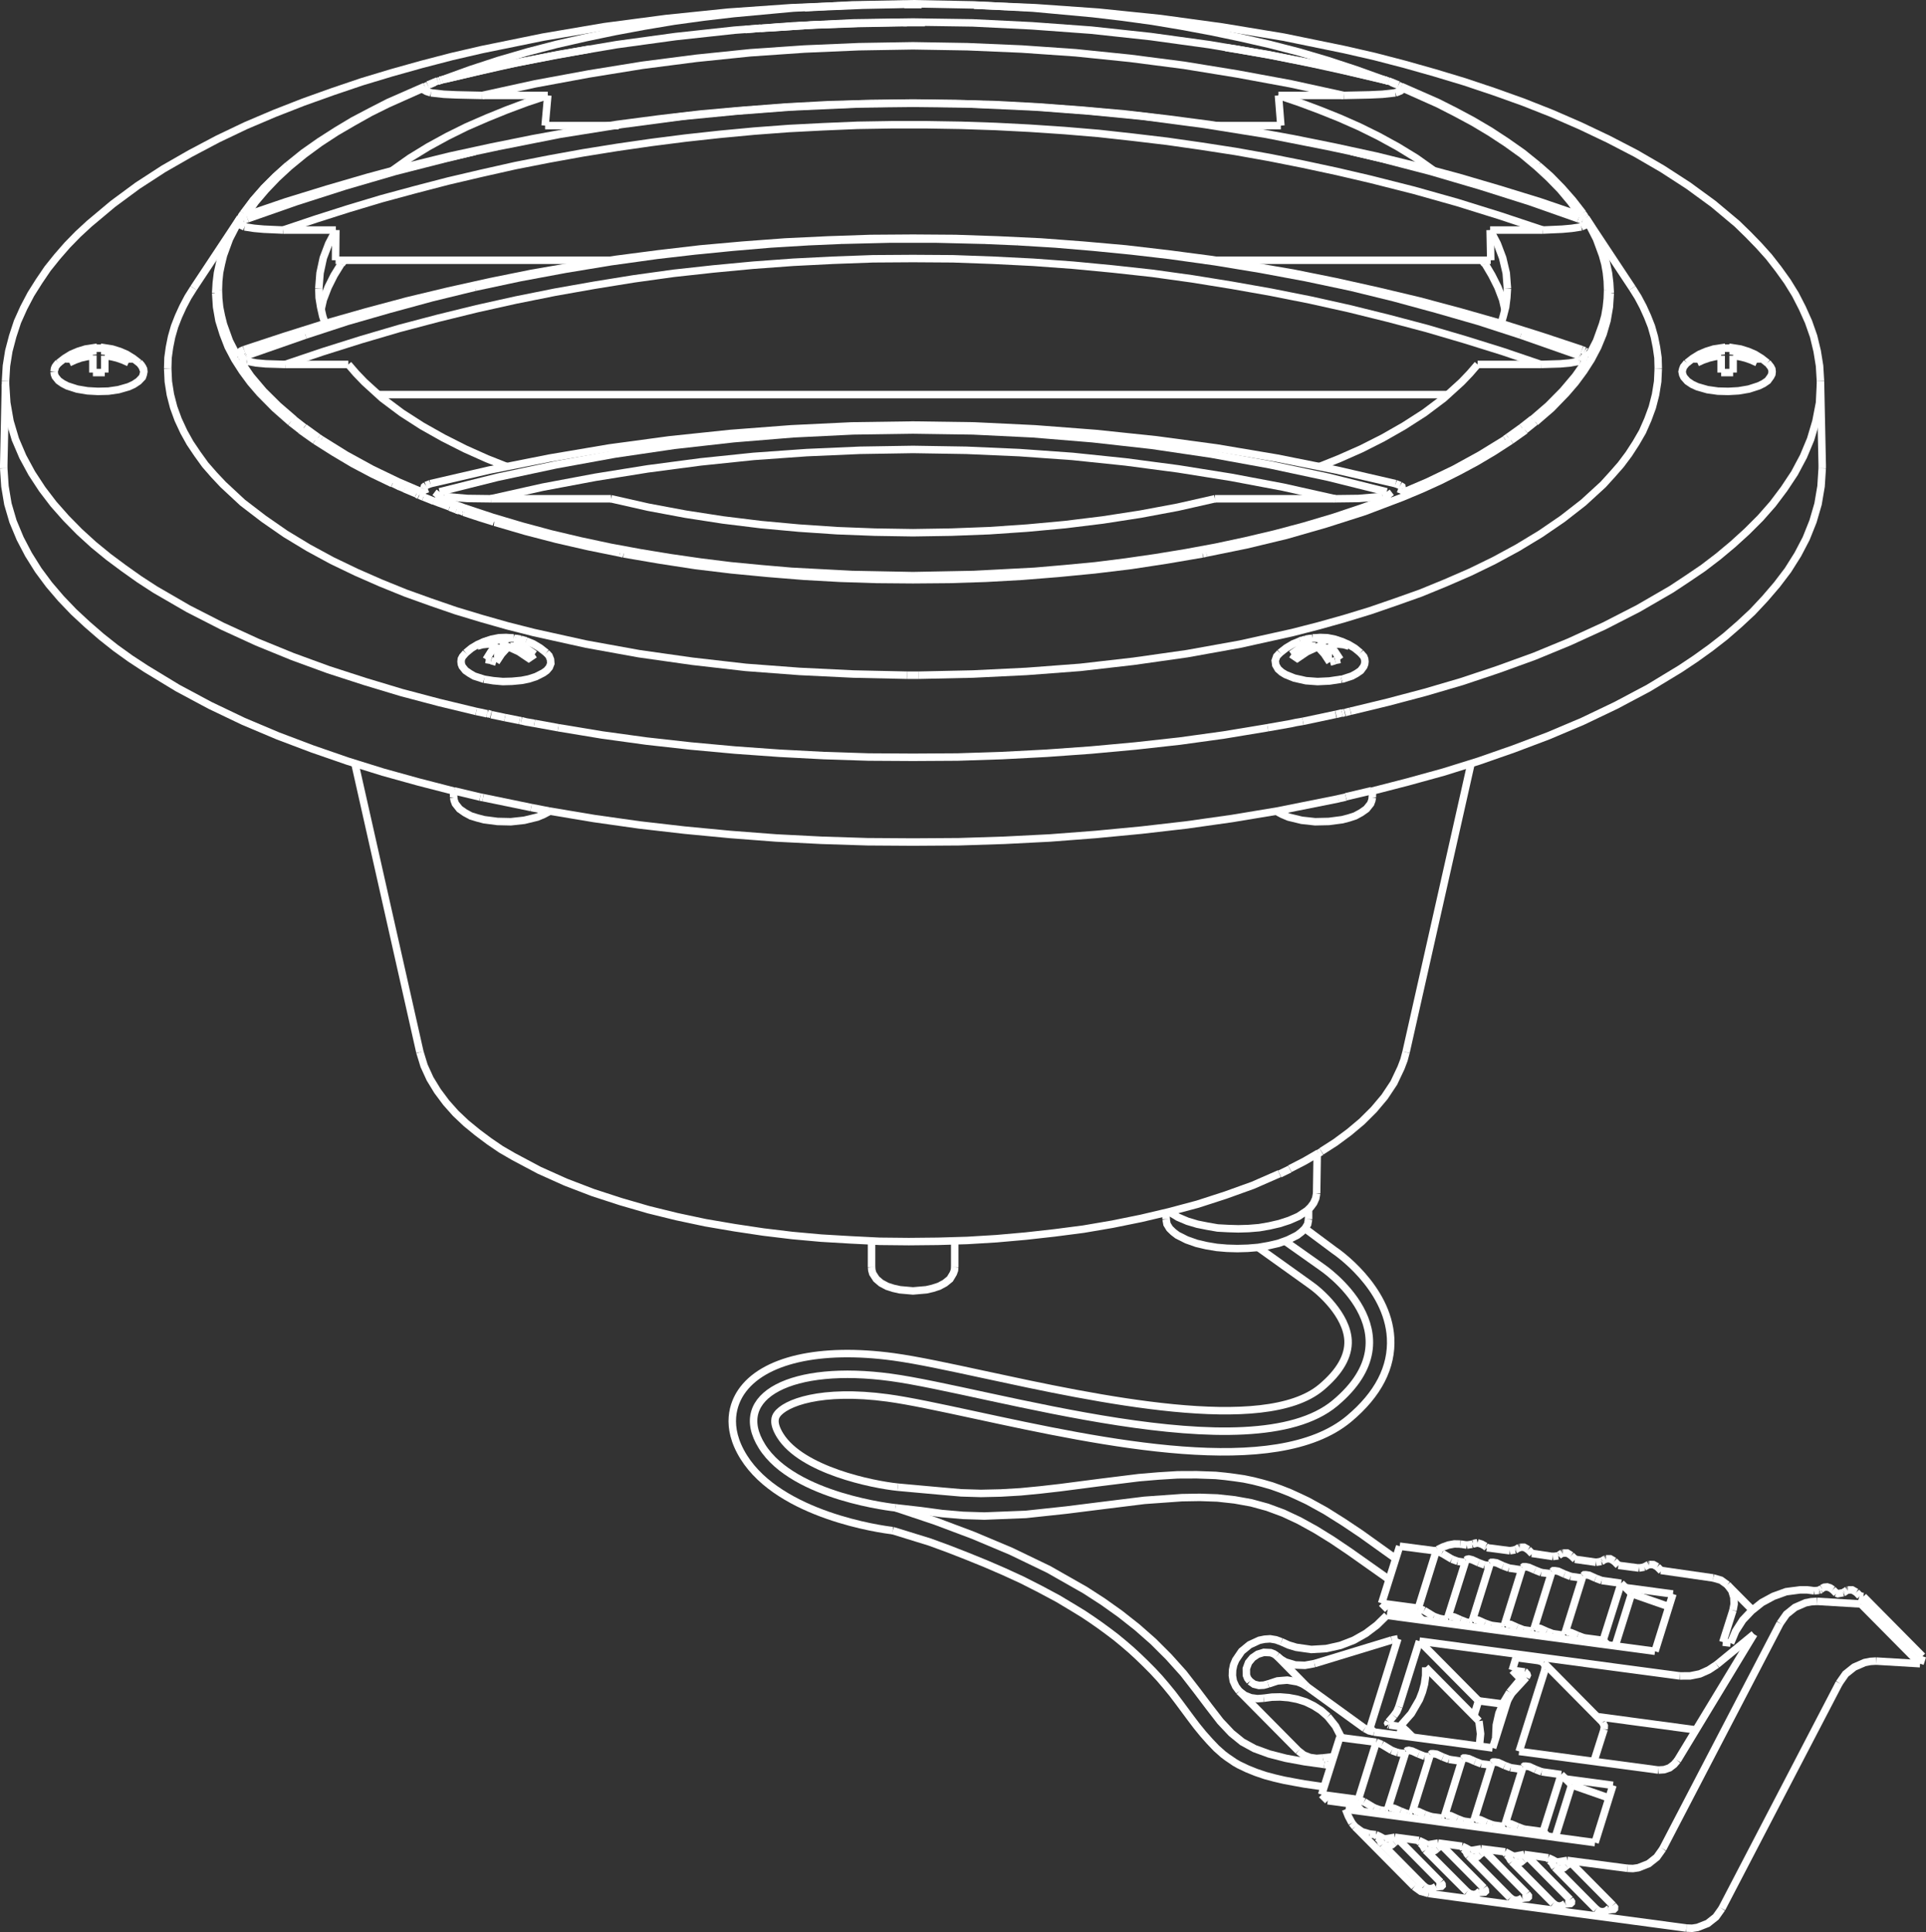 <?xml version="1.0" encoding="UTF-8"?><svg id="Layer_2" xmlns="http://www.w3.org/2000/svg" viewBox="0 0 514.23 515.89"><rect x="0" y="0" width="514.23" height="515.89" fill="#333333" stroke="none"/><defs><style>.cls-1{fill:none;stroke:#fff;stroke-miterlimit:10;stroke-width:2px;}</style></defs><g id="layer_2"><line class="cls-1" x1="354.5" y1="480.82" x2="352.88" y2="479.19"/><line class="cls-1" x1="361.81" y1="487.8" x2="377.59" y2="503.75"/><line class="cls-1" x1="369.13" y1="492.47" x2="380.19" y2="503.65"/><line class="cls-1" x1="368.57" y1="491.42" x2="367.78" y2="490.66"/><line class="cls-1" x1="360.96" y1="486.77" x2="361.81" y2="487.8"/><line class="cls-1" x1="346.64" y1="467.51" x2="330.86" y2="451.57"/><line class="cls-1" x1="373.64" y1="491.44" x2="384.65" y2="502.58"/><line class="cls-1" x1="380.59" y1="494.01" x2="391.69" y2="505.15"/><line class="cls-1" x1="380.03" y1="492.96" x2="379.28" y2="492.17"/><line class="cls-1" x1="385.13" y1="492.95" x2="396.19" y2="504.12"/><line class="cls-1" x1="368.51" y1="491.22" x2="368.47" y2="491.26"/><line class="cls-1" x1="381.48" y1="505.61" x2="450.28" y2="514.82"/><line class="cls-1" x1="364.21" y1="481.12" x2="366.83" y2="482.7"/><line class="cls-1" x1="392.14" y1="495.56" x2="403.2" y2="506.74"/><line class="cls-1" x1="391.57" y1="494.51" x2="390.74" y2="493.71"/><line class="cls-1" x1="340.93" y1="442.18" x2="348.98" y2="450.38"/><line class="cls-1" x1="396.6" y1="494.49" x2="407.66" y2="505.66"/><line class="cls-1" x1="365.78" y1="461.43" x2="365.87" y2="461.51"/><line class="cls-1" x1="373.71" y1="412.86" x2="368.89" y2="428.11"/><line class="cls-1" x1="352.88" y1="479.19" x2="357.7" y2="463.94"/><line class="cls-1" x1="459.72" y1="509.62" x2="491.05" y2="449.42"/><line class="cls-1" x1="366.83" y1="462.51" x2="365.87" y2="461.51"/><line class="cls-1" x1="403.64" y1="497.07" x2="414.7" y2="508.24"/><line class="cls-1" x1="403.03" y1="496.05" x2="402.29" y2="495.25"/><line class="cls-1" x1="408.14" y1="496.03" x2="419.2" y2="507.21"/><line class="cls-1" x1="370.62" y1="483.3" x2="370.55" y2="482.94"/><line class="cls-1" x1="373.22" y1="437.59" x2="365.78" y2="461.43"/><polyline class="cls-1" points="429.38 509.84 429.42 509.8 429.61 509.7"/><line class="cls-1" x1="365.66" y1="489.7" x2="367.36" y2="489.89"/><line class="cls-1" x1="372.44" y1="490.58" x2="378.82" y2="491.43"/><line class="cls-1" x1="383.98" y1="492.13" x2="390.36" y2="492.98"/><line class="cls-1" x1="395.45" y1="493.67" x2="401.86" y2="494.48"/><line class="cls-1" x1="406.94" y1="495.17" x2="413.37" y2="496.07"/><line class="cls-1" x1="418.45" y1="496.76" x2="434.5" y2="498.87"/><line class="cls-1" x1="348.98" y1="450.38" x2="364.38" y2="461.53"/><line class="cls-1" x1="374.4" y1="461.1" x2="377.2" y2="463.87"/><line class="cls-1" x1="375.23" y1="461.9" x2="377.2" y2="463.87"/><line class="cls-1" x1="415.14" y1="498.65" x2="426.16" y2="509.78"/><line class="cls-1" x1="414.53" y1="497.55" x2="413.75" y2="496.8"/><line class="cls-1" x1="377.08" y1="484.16" x2="377.09" y2="483.81"/><line class="cls-1" x1="383.46" y1="414.13" x2="378.68" y2="429.42"/><line class="cls-1" x1="367.45" y1="465.21" x2="362.67" y2="480.51"/><line class="cls-1" x1="373.49" y1="455.72" x2="378.98" y2="438.21"/><line class="cls-1" x1="373.62" y1="463.38" x2="374.4" y2="461.1"/><line class="cls-1" x1="425.87" y1="492.01" x2="359.26" y2="483.1"/><line class="cls-1" x1="368.4" y1="483.27" x2="369.91" y2="483.49"/><line class="cls-1" x1="375.6" y1="484.26" x2="376.37" y2="484.35"/><line class="cls-1" x1="382.1" y1="485.08" x2="384.98" y2="485.46"/><line class="cls-1" x1="390.72" y1="486.27" x2="392.83" y2="486.57"/><line class="cls-1" x1="398.56" y1="487.3" x2="401.12" y2="487.67"/><line class="cls-1" x1="406.85" y1="488.4" x2="412.01" y2="489.09"/><line class="cls-1" x1="363.52" y1="482.05" x2="354.5" y2="480.82"/><line class="cls-1" x1="352.88" y1="479.19" x2="362.67" y2="480.51"/><line class="cls-1" x1="368.99" y1="465.83" x2="371.61" y2="467.41"/><line class="cls-1" x1="419.6" y1="497.57" x2="430.66" y2="508.75"/><line class="cls-1" x1="412.01" y1="489.09" x2="413.19" y2="490.31"/><line class="cls-1" x1="385.65" y1="485.31" x2="385.67" y2="484.96"/><line class="cls-1" x1="386.63" y1="432.22" x2="386.56" y2="431.86"/><line class="cls-1" x1="370.55" y1="482.94" x2="375.37" y2="467.69"/><line class="cls-1" x1="386.56" y1="431.86" x2="391.38" y2="416.61"/><line class="cls-1" x1="443.94" y1="493.67" x2="475.27" y2="433.47"/><line class="cls-1" x1="380.66" y1="445.2" x2="394.87" y2="459.56"/><line class="cls-1" x1="403.01" y1="495.81" x2="402.98" y2="495.85"/><line class="cls-1" x1="393.54" y1="486.38" x2="393.55" y2="486.03"/><line class="cls-1" x1="393.09" y1="433.08" x2="393.1" y2="432.73"/><line class="cls-1" x1="377.09" y1="483.81" x2="381.87" y2="468.52"/><line class="cls-1" x1="393.1" y1="432.73" x2="397.88" y2="417.43"/><line class="cls-1" x1="447.86" y1="470.07" x2="468.3" y2="436.34"/><polyline class="cls-1" points="492.38 425.14 492.34 425.18 492.19 425.24 492.15 425.28"/><line class="cls-1" x1="430.65" y1="476.71" x2="418.05" y2="475.02"/><line class="cls-1" x1="370.51" y1="429.74" x2="368.89" y2="428.11"/><line class="cls-1" x1="394.76" y1="454.15" x2="378.98" y2="438.21"/><line class="cls-1" x1="416.83" y1="473.84" x2="419.62" y2="476.61"/><line class="cls-1" x1="401.83" y1="487.48" x2="401.84" y2="487.13"/><line class="cls-1" x1="401.66" y1="434.23" x2="401.68" y2="433.88"/><line class="cls-1" x1="393.51" y1="458.18" x2="394.76" y2="454.15"/><line class="cls-1" x1="385.67" y1="484.96" x2="390.44" y2="469.67"/><line class="cls-1" x1="401.68" y1="433.88" x2="406.45" y2="418.59"/><line class="cls-1" x1="486.13" y1="424.41" x2="486.09" y2="424.45"/><polyline class="cls-1" points="394.88 505.25 394.91 505.21 395.11 505.11 395.14 505.07"/><line class="cls-1" x1="373.18" y1="467.98" x2="374.68" y2="468.2"/><line class="cls-1" x1="380.38" y1="468.97" x2="381.15" y2="469.06"/><line class="cls-1" x1="386.87" y1="469.79" x2="389.8" y2="470.22"/><line class="cls-1" x1="395.49" y1="470.98" x2="397.65" y2="471.24"/><line class="cls-1" x1="403.34" y1="472.01" x2="405.9" y2="472.38"/><line class="cls-1" x1="411.63" y1="473.11" x2="416.83" y2="473.84"/><line class="cls-1" x1="357.7" y1="463.94" x2="367.45" y2="465.21"/><line class="cls-1" x1="366.87" y1="462.48" x2="398.53" y2="466.73"/><line class="cls-1" x1="405.6" y1="467.66" x2="442.75" y2="472.63"/><line class="cls-1" x1="404.78" y1="442.61" x2="403.76" y2="445.99"/><line class="cls-1" x1="402.55" y1="453.97" x2="398.53" y2="466.73"/><line class="cls-1" x1="393.55" y1="486.03" x2="398.33" y2="470.74"/><line class="cls-1" x1="409.56" y1="434.95" x2="414.34" y2="419.66"/><line class="cls-1" x1="468.3" y1="436.34" x2="458.37" y2="444.48"/><line class="cls-1" x1="486.09" y1="424.45" x2="485.86" y2="424.59"/><line class="cls-1" x1="374.4" y1="461.1" x2="370.94" y2="460.6"/><line class="cls-1" x1="403.76" y1="445.99" x2="406.08" y2="448.37"/><line class="cls-1" x1="407.1" y1="446.44" x2="407.75" y2="447.07"/><line class="cls-1" x1="409.55" y1="435.3" x2="409.56" y2="434.95"/><line class="cls-1" x1="405.6" y1="467.66" x2="412.51" y2="445.79"/><line class="cls-1" x1="401.84" y1="487.13" x2="406.62" y2="471.84"/><line class="cls-1" x1="417.85" y1="436.05" x2="422.63" y2="420.76"/><line class="cls-1" x1="452.8" y1="461.91" x2="426.38" y2="458.36"/><line class="cls-1" x1="401.22" y1="455.01" x2="394.76" y2="454.15"/><line class="cls-1" x1="427.91" y1="459.91" x2="412.13" y2="443.96"/><line class="cls-1" x1="417.84" y1="436.4" x2="417.85" y2="436.05"/><line class="cls-1" x1="380.22" y1="430.03" x2="382.84" y2="431.62"/><line class="cls-1" x1="432.84" y1="422.76" x2="428.02" y2="438.01"/><line class="cls-1" x1="412.01" y1="489.09" x2="416.83" y2="473.84"/><line class="cls-1" x1="435.63" y1="425.53" x2="431.24" y2="439.51"/><line class="cls-1" x1="415.23" y1="490.6" x2="419.62" y2="476.61"/><line class="cls-1" x1="403.76" y1="445.99" x2="407.1" y2="446.44"/><line class="cls-1" x1="411.08" y1="443.46" x2="404.78" y2="442.61"/><line class="cls-1" x1="448.48" y1="447.5" x2="378.98" y2="438.21"/><line class="cls-1" x1="397.02" y1="413.27" x2="396.94" y2="413.19"/><line class="cls-1" x1="428.02" y1="438.01" x2="429.2" y2="439.22"/><line class="cls-1" x1="425.56" y1="470.35" x2="428.3" y2="461.73"/><line class="cls-1" x1="407.49" y1="447.92" x2="403.57" y2="452.19"/><line class="cls-1" x1="500.92" y1="443.54" x2="512.64" y2="444.24"/><line class="cls-1" x1="441.88" y1="440.92" x2="370.27" y2="431.33"/><line class="cls-1" x1="384.41" y1="432.19" x2="385.92" y2="432.41"/><line class="cls-1" x1="391.61" y1="433.17" x2="392.38" y2="433.26"/><line class="cls-1" x1="398.11" y1="434" x2="400.99" y2="434.38"/><line class="cls-1" x1="406.73" y1="435.19" x2="408.84" y2="435.49"/><line class="cls-1" x1="414.57" y1="436.22" x2="417.13" y2="436.59"/><line class="cls-1" x1="422.86" y1="437.32" x2="428.02" y2="438.01"/><line class="cls-1" x1="379.53" y1="430.97" x2="370.51" y2="429.74"/><line class="cls-1" x1="385" y1="414.74" x2="387.62" y2="416.32"/><line class="cls-1" x1="409.09" y1="414.89" x2="408" y2="413.76"/><line class="cls-1" x1="446.66" y1="425.63" x2="441.88" y2="440.92"/><line class="cls-1" x1="425.87" y1="492.01" x2="430.65" y2="476.71"/><line class="cls-1" x1="362.07" y1="483.48" x2="363.52" y2="482.05"/><polyline class="cls-1" points="427.82 416.76 427.75 416.83 427.59 416.9 427.55 416.94"/><line class="cls-1" x1="368.89" y1="428.11" x2="378.68" y2="429.42"/><line class="cls-1" x1="462.06" y1="438.74" x2="459.98" y2="438.48"/><line class="cls-1" x1="420.59" y1="416.4" x2="419.51" y2="415.35"/><polyline class="cls-1" points="416.28 415.21 416.24 415.25 416.09 415.39 416.05 415.43"/><line class="cls-1" x1="371.6" y1="437.91" x2="350.95" y2="444.21"/><line class="cls-1" x1="485.14" y1="427.59" x2="496.85" y2="428.29"/><line class="cls-1" x1="432.84" y1="422.76" x2="435.63" y2="425.53"/><line class="cls-1" x1="432.1" y1="417.98" x2="431" y2="416.85"/><line class="cls-1" x1="459.98" y1="438.48" x2="462.69" y2="429.98"/><line class="cls-1" x1="370.72" y1="459.8" x2="372.16" y2="458.13"/><line class="cls-1" x1="497.5" y1="426.3" x2="496.6" y2="426.16"/><line class="cls-1" x1="434.06" y1="423.94" x2="446.66" y2="425.63"/><line class="cls-1" x1="389.19" y1="416.9" x2="390.69" y2="417.12"/><line class="cls-1" x1="396.38" y1="417.88" x2="397.16" y2="417.97"/><line class="cls-1" x1="402.88" y1="418.7" x2="405.81" y2="419.13"/><line class="cls-1" x1="411.5" y1="419.9" x2="413.65" y2="420.16"/><line class="cls-1" x1="419.35" y1="420.93" x2="421.91" y2="421.29"/><line class="cls-1" x1="427.64" y1="422.03" x2="432.84" y2="422.76"/><line class="cls-1" x1="373.71" y1="412.86" x2="383.46" y2="414.13"/><line class="cls-1" x1="443.6" y1="419.48" x2="442.5" y2="418.36"/><line class="cls-1" x1="378.07" y1="432.4" x2="379.53" y2="430.97"/><polyline class="cls-1" points="404.78 413.71 404.74 413.74 404.59 413.81 404.55 413.85"/><line class="cls-1" x1="457.42" y1="421.34" x2="443.45" y2="419.33"/><line class="cls-1" x1="437.58" y1="418.69" x2="432.1" y2="417.98"/><line class="cls-1" x1="426.12" y1="417.15" x2="420.49" y2="416.36"/><line class="cls-1" x1="414.58" y1="415.61" x2="408.99" y2="414.78"/><line class="cls-1" x1="403.12" y1="414.07" x2="396.98" y2="413.27"/><line class="cls-1" x1="391.62" y1="412.56" x2="389.91" y2="412.29"/><polyline class="cls-1" points="393.32 412.16 393.28 412.2 393.09 412.31 393.05 412.34"/><line class="cls-1" x1="461.22" y1="423.19" x2="467.87" y2="429.89"/><line class="cls-1" x1="496.85" y1="428.29" x2="497.5" y2="426.3"/><line class="cls-1" x1="490.32" y1="425.47" x2="489.35" y2="424.47"/><line class="cls-1" x1="512.64" y1="444.24" x2="496.85" y2="428.29"/><line class="cls-1" x1="496.6" y1="426.16" x2="495.64" y2="425.16"/><line class="cls-1" x1="513.28" y1="442.25" x2="497.5" y2="426.3"/><line class="cls-1" x1="512.64" y1="444.24" x2="513.28" y2="442.25"/><line class="cls-1" x1="429.55" y1="480.08" x2="419.62" y2="476.61"/><line class="cls-1" x1="445.56" y1="429" x2="435.63" y2="425.53"/><line class="cls-1" x1="429.34" y1="509.88" x2="429.55" y2="509.93"/><line class="cls-1" x1="383.38" y1="503.74" x2="383.58" y2="503.8"/><line class="cls-1" x1="394.84" y1="505.28" x2="395.08" y2="505.3"/><line class="cls-1" x1="406.38" y1="506.83" x2="406.54" y2="506.84"/><line class="cls-1" x1="417.84" y1="508.37" x2="418.09" y2="508.39"/><line class="cls-1" x1="415.65" y1="497.39" x2="415.63" y2="497.23"/><line class="cls-1" x1="404.14" y1="495.81" x2="404.17" y2="495.69"/><line class="cls-1" x1="392.64" y1="494.3" x2="392.63" y2="494.15"/><line class="cls-1" x1="360.27" y1="481.6" x2="360.52" y2="483.3"/><line class="cls-1" x1="358.18" y1="463.98" x2="358.14" y2="463.85"/><line class="cls-1" x1="417.84" y1="436.4" x2="417.13" y2="436.59"/><line class="cls-1" x1="409.55" y1="435.3" x2="408.84" y2="435.49"/><polyline class="cls-1" points="418.2 498.19 417.6 498.69 416.82 499.03 415.94 499.05 415.14 498.65"/><line class="cls-1" x1="401.66" y1="434.23" x2="400.99" y2="434.38"/><polyline class="cls-1" points="415.63 497.23 414.54 496.61 413.37 496.07"/><line class="cls-1" x1="418.45" y1="496.76" x2="415.63" y2="497.23"/><polyline class="cls-1" points="418.2 498.19 418.85 497.72 419.6 497.57"/><line class="cls-1" x1="393.09" y1="433.08" x2="392.38" y2="433.26"/><line class="cls-1" x1="386.63" y1="432.22" x2="385.92" y2="432.41"/><polyline class="cls-1" points="404.17 495.69 403 495.07 401.86 494.48"/><line class="cls-1" x1="406.94" y1="495.17" x2="404.17" y2="495.69"/><polyline class="cls-1" points="406.74 496.65 407.31 496.17 408.14 496.03"/><polyline class="cls-1" points="386.56 431.86 386.9 431.61 387.34 431.6 388.28 431.78 389.95 432.52"/><polyline class="cls-1" points="392.63 494.15 391.53 493.53 390.36 492.98"/><line class="cls-1" x1="395.45" y1="493.67" x2="392.63" y2="494.15"/><polyline class="cls-1" points="395.2 495.1 395.84 494.63 396.6 494.49"/><polyline class="cls-1" points="412.51 445.79 412.56 444.89 412.13 443.96"/><polyline class="cls-1" points="381.17 492.6 379.99 491.98 378.82 491.43"/><line class="cls-1" x1="383.98" y1="492.13" x2="381.17" y2="492.6"/><polyline class="cls-1" points="383.7 493.59 384.3 493.09 385.13 492.95"/><polyline class="cls-1" points="393.1 432.73 393.4 432.51 393.88 432.46 394.74 432.64 396.45 433.42"/><polyline class="cls-1" points="369.62 491.06 368.53 490.44 367.36 489.89"/><line class="cls-1" x1="372.44" y1="490.58" x2="369.62" y2="491.06"/><polyline class="cls-1" points="372.24 492.05 372.84 491.54 373.64 491.44"/><polyline class="cls-1" points="401.68 433.88 402.02 433.63 402.46 433.62 403.35 433.76 405.07 434.54"/><line class="cls-1" x1="486.2" y1="424.34" x2="486.13" y2="424.41"/><line class="cls-1" x1="486.4" y1="424.24" x2="486.2" y2="424.34"/><polyline class="cls-1" points="409.56 434.95 409.9 434.7 410.3 434.65 411.24 434.83 412.95 435.6"/><polyline class="cls-1" points="417.85 436.05 418.16 435.83 418.59 435.74 419.49 435.96 421.24 436.7"/><line class="cls-1" x1="401.83" y1="487.48" x2="401.12" y2="487.67"/><line class="cls-1" x1="393.54" y1="486.38" x2="392.83" y2="486.57"/><line class="cls-1" x1="385.65" y1="485.31" x2="384.98" y2="485.46"/><line class="cls-1" x1="377.08" y1="484.16" x2="376.37" y2="484.35"/><line class="cls-1" x1="370.62" y1="483.3" x2="369.91" y2="483.49"/><polyline class="cls-1" points="370.55 482.94 370.89 482.69 371.33 482.68 372.27 482.86 373.94 483.6"/><line class="cls-1" x1="364.21" y1="481.12" x2="362.67" y2="480.51"/><polyline class="cls-1" points="475.27 433.47 476.97 431.04 479.27 429.2 482.07 427.98 483.58 427.69 485.14 427.59"/><polyline class="cls-1" points="377.09 483.81 377.39 483.59 377.87 483.55 378.73 483.72 380.44 484.5"/><polyline class="cls-1" points="434.5 498.87 435.99 498.93 437.42 498.72 440.15 497.65 442.35 495.91 443.94 493.67"/><line class="cls-1" x1="485.86" y1="424.59" x2="486.06" y2="424.49"/><polyline class="cls-1" points="385.67 484.96 386.01 484.71 386.45 484.7 387.35 484.84 389.06 485.62"/><polyline class="cls-1" points="330.86 451.57 332.32 452.68 333.98 453.34 335.73 453.57 337.4 453.45"/><polyline class="cls-1" points="448.48 447.5 451.25 447.49 453.86 446.96 456.23 445.9 458.37 444.48"/><polyline class="cls-1" points="361.81 487.8 363.6 489.09 365.66 489.7"/><polyline class="cls-1" points="393.55 486.03 393.89 485.78 394.29 485.73 395.23 485.91 396.94 486.69"/><line class="cls-1" x1="393.05" y1="412.34" x2="393.36" y2="412.21"/><line class="cls-1" x1="393.36" y1="412.21" x2="394.39" y2="412.04"/><polyline class="cls-1" points="401.84 487.13 402.15 486.91 402.58 486.83 403.48 487.04 405.23 487.78"/><polyline class="cls-1" points="370.7 460.5 370.55 460.14 370.72 459.8"/><polyline class="cls-1" points="353.52 477.12 348.19 476.34 345.5 475.85 342.88 475.36 340.3 474.76 337.8 474.09 335.36 473.26 333.03 472.32 330.77 471.24 329.68 470.62 328.66 469.92 327.64 469.23 326.61 468.46 324.75 466.81 322.96 464.93 321.23 462.98 319.54 460.91 317.92 458.77 314.72 454.45 313.06 452.26 311.33 450.15 309.6 448.12 307.79 446.17 305.87 444.24 303.96 442.39 302 440.58 299.97 438.84 297.91 437.14 295.81 435.55 293.64 433.96 291.47 432.45 289.26 430.97 286.97 429.57 282.42 426.84 277.67 424.3 272.89 421.87 268.01 419.63 263.1 417.51 258.15 415.5 253.21 413.57 248.24 411.75 238.36 408.7"/><polyline class="cls-1" points="372.65 416.19 363.31 409.51 358.64 406.39 353.9 403.41 349.15 400.79 346.76 399.66 344.35 398.56 341.94 397.61 339.54 396.75 337.07 396.04 334.61 395.41 332.11 394.89 329.63 394.53 327.11 394.21 324.6 393.96 319.52 393.78 314.41 393.8 309.25 394.12 304.06 394.56 293.59 395.86 283.04 397.23 277.78 397.83 272.51 398.34 267.19 398.65 261.89 398.77 256.61 398.61 251.31 398.15 239.71 397.1"/><line class="cls-1" x1="355.36" y1="471.42" x2="353.57" y2="471.14"/><polyline class="cls-1" points="353.57 471.14 348.28 470.4 343.34 469.49 338.83 468.33 334.93 466.9 331.66 465.11 328.78 462.77 325.83 459.64 322.78 455.69 319.51 451.36 315.97 446.79 312.04 442.42 307.93 438.31 303.61 434.51 299.11 430.96 294.5 427.68 289.72 424.59 279.99 419.06 269.91 414.2 259.76 409.93 249.65 406.13 239.12 402.61"/><polyline class="cls-1" points="370.89 421.77 360.23 414.24 355.72 411.2 351.33 408.48 346.91 406.04 342.65 404.04 338.38 402.46 334.07 401.28 329.62 400.48 325.04 399.98 320.36 399.82 315.54 399.9 305.58 400.61 295.31 401.88 284.72 403.21 273.88 404.37 262.81 404.81 257.13 404.63 251.5 404.14 245.97 403.39 239.12 402.61"/><line class="cls-1" x1="358.14" y1="463.85" x2="358.05" y2="463.77"/><line class="cls-1" x1="381.1" y1="492.76" x2="381.17" y2="492.6"/><line class="cls-1" x1="369.64" y1="491.22" x2="369.62" y2="491.06"/><line class="cls-1" x1="405.85" y1="448.51" x2="403.06" y2="451.85"/><line class="cls-1" x1="486.14" y1="424.49" x2="486.06" y2="424.49"/><line class="cls-1" x1="485.78" y1="424.59" x2="485.86" y2="424.59"/><line class="cls-1" x1="485.63" y1="424.65" x2="485.78" y2="424.59"/><line class="cls-1" x1="486.43" y1="424.12" x2="486.13" y2="424.41"/><line class="cls-1" x1="493.34" y1="424.54" x2="493.22" y2="424.57"/><line class="cls-1" x1="486.13" y1="424.41" x2="486.2" y2="424.34"/><line class="cls-1" x1="486.09" y1="424.45" x2="486.13" y2="424.41"/><line class="cls-1" x1="486.06" y1="424.49" x2="486.09" y2="424.45"/><line class="cls-1" x1="485.9" y1="424.55" x2="486.06" y2="424.49"/><line class="cls-1" x1="372.83" y1="431.7" x2="373.92" y2="430.2"/><line class="cls-1" x1="383.42" y1="414.09" x2="383.34" y2="414.09"/><line class="cls-1" x1="383.83" y1="413.77" x2="383.42" y2="414.09"/><line class="cls-1" x1="428.78" y1="416.23" x2="428.67" y2="416.27"/><line class="cls-1" x1="417.24" y1="414.69" x2="417.12" y2="414.72"/><line class="cls-1" x1="440.28" y1="417.74" x2="440.16" y2="417.77"/><line class="cls-1" x1="405.78" y1="413.15" x2="405.66" y2="413.18"/><line class="cls-1" x1="394.39" y1="412.04" x2="394.47" y2="411.97"/><line class="cls-1" x1="396.94" y1="413.19" x2="396.94" y2="413.27"/><polyline class="cls-1" points="428.3 461.73 428.34 460.84 427.91 459.91"/><line class="cls-1" x1="407.46" y1="447.95" x2="407.22" y2="447.94"/><polyline class="cls-1" points="407.22 447.94 406.46 448.08 405.85 448.51"/><line class="cls-1" x1="353.19" y1="469.39" x2="356.02" y2="469.07"/><polyline class="cls-1" points="381.48 505.61 379.38 505.04 377.59 503.75"/><polyline class="cls-1" points="459.72 509.62 458.13 511.86 455.94 513.59 453.21 514.66 451.78 514.88 450.28 514.82"/><polyline class="cls-1" points="491.05 449.42 492.75 446.99 495.05 445.15 497.85 443.93 499.36 443.63 500.92 443.54"/><line class="cls-1" x1="403.57" y1="452.19" x2="402.55" y2="453.97"/><polyline class="cls-1" points="442.75 472.63 444.31 472.53 445.76 472.04 446.94 471.14 447.86 470.07"/><line class="cls-1" x1="370.94" y1="460.6" x2="370.7" y2="460.5"/><polyline class="cls-1" points="348.98 450.38 347.76 449.63 346.43 449.08 343.7 448.62 341.06 448.84 338.59 449.65"/><polyline class="cls-1" points="364.38 461.53 365.56 462.16 366.87 462.48"/><polyline class="cls-1" points="359.26 483.1 360.01 484.98 360.96 486.77"/><polyline class="cls-1" points="342.12 438.39 340.67 437.86 339.12 437.6 337.64 437.7 336.22 437.99 333.62 439.19 331.5 440.93 329.92 443.25 329.38 444.54 329.09 445.93 329.04 447.42 329.28 448.88 329.92 450.29 330.86 451.57"/><polyline class="cls-1" points="370.27 431.33 367.62 433.93 364.66 436.16 361.43 437.98 357.88 439.35 354.09 440.2 350.12 440.44 346.06 439.86 344.08 439.26 342.12 438.39"/><polyline class="cls-1" points="389.91 412.29 388.3 412.26 386.71 412.55 385.23 413.08 383.83 413.77"/><polyline class="cls-1" points="489.35 424.47 488.63 423.99 487.85 423.74 487.09 423.81 486.43 424.12"/><polyline class="cls-1" points="495.64 425.16 494.54 424.54 493.34 424.54"/><line class="cls-1" x1="493.22" y1="424.57" x2="492.38" y2="425.14"/><polyline class="cls-1" points="484.39 424.77 482.48 424.52 480.59 424.52 476.89 425.01 473.49 426.24 470.4 427.91 467.68 430.08 465.31 432.58 463.41 435.54 462.06 438.74"/><polyline class="cls-1" points="415.14 498.65 414.73 498.03 414.52 497.39"/><polyline class="cls-1" points="429.38 509.84 428.7 510.34 427.86 510.48 426.97 510.35 426.16 509.78"/><polyline class="cls-1" points="417.88 508.34 417.19 508.76 416.36 508.98 415.46 508.76 414.7 508.24"/><polyline class="cls-1" points="403.64 497.07 403.23 496.53 402.98 495.85"/><polyline class="cls-1" points="392.14 495.56 391.69 494.98 391.52 494.31"/><polyline class="cls-1" points="406.38 506.83 405.69 507.25 404.82 507.43 403.96 507.26 403.2 506.74"/><polyline class="cls-1" points="394.88 505.25 394.19 505.75 393.36 505.89 392.46 505.67 391.69 505.15"/><polyline class="cls-1" points="380.59 494.01 380.23 493.44 380.02 492.8"/><polyline class="cls-1" points="369.13 492.47 368.69 491.9 368.47 491.26"/><polyline class="cls-1" points="383.38 503.74 382.69 504.17 381.82 504.34 380.96 504.17 380.19 503.65"/><line class="cls-1" x1="367.45" y1="465.21" x2="368.99" y2="465.83"/><line class="cls-1" x1="371.61" y1="467.41" x2="373.18" y2="467.98"/><line class="cls-1" x1="374.68" y1="468.2" x2="375.24" y2="468.16"/><line class="cls-1" x1="378.76" y1="468.35" x2="380.38" y2="468.97"/><line class="cls-1" x1="381.15" y1="469.06" x2="381.71" y2="469.01"/><line class="cls-1" x1="385.26" y1="469.17" x2="386.87" y2="469.79"/><line class="cls-1" x1="389.8" y1="470.22" x2="390.33" y2="470.21"/><line class="cls-1" x1="393.83" y1="470.33" x2="395.49" y2="470.98"/><line class="cls-1" x1="397.65" y1="471.24" x2="398.17" y2="471.24"/><line class="cls-1" x1="401.72" y1="471.4" x2="403.34" y2="472.01"/><line class="cls-1" x1="405.9" y1="472.38" x2="406.46" y2="472.34"/><line class="cls-1" x1="410.01" y1="472.49" x2="411.63" y2="473.11"/><line class="cls-1" x1="383.46" y1="414.13" x2="385" y2="414.74"/><line class="cls-1" x1="387.62" y1="416.32" x2="389.19" y2="416.9"/><polyline class="cls-1" points="442.5 418.36 441.45 417.78 440.28 417.74"/><line class="cls-1" x1="440.16" y1="417.77" x2="438.96" y2="418.45"/><line class="cls-1" x1="390.69" y1="417.12" x2="391.25" y2="417.07"/><line class="cls-1" x1="394.77" y1="417.27" x2="396.38" y2="417.88"/><line class="cls-1" x1="397.16" y1="417.97" x2="397.72" y2="417.93"/><line class="cls-1" x1="401.27" y1="418.09" x2="402.88" y2="418.7"/><line class="cls-1" x1="405.81" y1="419.13" x2="406.34" y2="419.13"/><line class="cls-1" x1="409.84" y1="419.24" x2="411.5" y2="419.9"/><line class="cls-1" x1="413.65" y1="420.16" x2="414.18" y2="420.16"/><line class="cls-1" x1="417.73" y1="420.31" x2="419.35" y2="420.93"/><line class="cls-1" x1="421.91" y1="421.29" x2="422.47" y2="421.25"/><line class="cls-1" x1="426.02" y1="421.41" x2="427.64" y2="422.03"/><polyline class="cls-1" points="431 416.85 429.91 416.23 428.78 416.23"/><line class="cls-1" x1="428.67" y1="416.27" x2="427.82" y2="416.76"/><polyline class="cls-1" points="419.51 415.35 418.45 414.69 417.24 414.69"/><line class="cls-1" x1="417.12" y1="414.72" x2="416.28" y2="415.21"/><polyline class="cls-1" points="408 413.76 406.91 413.14 405.78 413.15"/><line class="cls-1" x1="405.66" y1="413.18" x2="404.78" y2="413.71"/><line class="cls-1" x1="437.58" y1="418.69" x2="439.05" y2="418.44"/><line class="cls-1" x1="426.12" y1="417.15" x2="427.55" y2="416.94"/><line class="cls-1" x1="391.62" y1="412.56" x2="393.05" y2="412.34"/><line class="cls-1" x1="403.12" y1="414.07" x2="404.55" y2="413.85"/><line class="cls-1" x1="414.58" y1="415.61" x2="416.05" y2="415.43"/><polyline class="cls-1" points="391.38 416.61 391.72 416.36 392.16 416.27 393.06 416.49 394.77 417.27"/><polyline class="cls-1" points="397.88 417.43 398.22 417.18 398.66 417.17 399.56 417.31 401.27 418.09"/><polyline class="cls-1" points="406.45 418.59 406.79 418.34 407.24 418.33 408.18 418.51 409.84 419.24"/><polyline class="cls-1" points="414.34 419.66 414.68 419.41 415.12 419.4 416.02 419.54 417.73 420.31"/><polyline class="cls-1" points="422.63 420.76 422.97 420.5 423.41 420.49 424.31 420.63 426.02 421.41"/><polyline class="cls-1" points="375.41 467.66 375.71 467.44 376.15 467.36 377.05 467.57 378.76 468.35"/><line class="cls-1" x1="485.63" y1="424.65" x2="484.39" y2="424.77"/><polyline class="cls-1" points="381.87 468.52 382.21 468.27 382.65 468.26 383.55 468.39 385.26 469.17"/><polyline class="cls-1" points="403.06 451.85 401.46 454.52 400.21 457.45 399.5 460.61 399.35 463.89"/><polyline class="cls-1" points="394.99 466.22 395.3 462.95 394.87 459.56"/><polyline class="cls-1" points="390.44 469.67 390.79 469.42 391.23 469.41 392.17 469.59 393.83 470.33"/><polyline class="cls-1" points="374.01 460.72 376.81 457.54 378.97 453.81 379.77 451.75 380.33 449.68 380.64 447.43 380.66 445.2"/><line class="cls-1" x1="374.01" y1="460.72" x2="373.79" y2="461.02"/><polyline class="cls-1" points="346.64 467.51 348.1 468.63 349.76 469.28 351.51 469.52 353.19 469.39"/><polyline class="cls-1" points="398.33 470.74 398.67 470.49 399.11 470.48 400.01 470.62 401.72 471.4"/><polyline class="cls-1" points="354.52 458.33 356.57 460.9 358.05 463.77"/><polyline class="cls-1" points="461.22 423.19 459.48 421.94 457.42 421.34"/><polyline class="cls-1" points="406.62 471.84 406.96 471.59 407.4 471.58 408.3 471.71 410.01 472.49"/><polyline class="cls-1" points="333.71 448.94 334.82 449.72 336.13 450.04 337.41 449.97 338.59 449.65"/><line class="cls-1" x1="412.13" y1="443.96" x2="411.08" y2="443.46"/><polyline class="cls-1" points="407.56 446.67 407.77 447.31 407.49 447.92"/><line class="cls-1" x1="368.4" y1="483.27" x2="366.83" y2="482.7"/><polyline class="cls-1" points="337.4 453.45 339.59 453.16 341.8 453.11 344.11 453.3 346.35 453.73 348.58 454.42 350.71 455.46 352.7 456.73 354.52 458.33"/><polyline class="cls-1" points="372.16 458.13 372.95 457.01 373.49 455.72"/><line class="cls-1" x1="407.1" y1="446.44" x2="407.56" y2="446.67"/><line class="cls-1" x1="375.6" y1="484.26" x2="373.94" y2="483.6"/><line class="cls-1" x1="382.1" y1="485.08" x2="380.44" y2="484.5"/><line class="cls-1" x1="390.72" y1="486.27" x2="389.06" y2="485.62"/><line class="cls-1" x1="398.56" y1="487.3" x2="396.94" y2="486.69"/><polyline class="cls-1" points="462.69 429.98 463 428.32 462.93 426.51 462.39 424.76 461.22 423.19"/><line class="cls-1" x1="406.85" y1="488.4" x2="405.23" y2="487.78"/><line class="cls-1" x1="373.22" y1="437.59" x2="371.6" y2="437.91"/><polyline class="cls-1" points="340.93 442.18 342.01 443.07 343.19 443.78 345.83 444.58 348.41 444.67 350.95 444.21"/><polyline class="cls-1" points="340.93 442.18 340.12 441.62 339.25 441.29 337.44 441.21 335.79 441.72 334.42 442.65 333.35 443.95 332.76 445.55 332.78 447.31 333.12 448.16 333.71 448.94"/><line class="cls-1" x1="413.75" y1="496.8" x2="413.37" y2="496.07"/><polyline class="cls-1" points="430.66 508.75 431.07 509.29 431.05 509.64 430.87 509.82 429.55 509.93"/><line class="cls-1" x1="418.45" y1="496.76" x2="419.6" y2="497.57"/><line class="cls-1" x1="367.78" y1="490.66" x2="367.36" y2="489.89"/><polyline class="cls-1" points="384.65 502.58 385.02 503.15 385.04 503.46 384.82 503.68 383.58 503.8"/><line class="cls-1" x1="372.44" y1="490.58" x2="373.64" y2="491.44"/><line class="cls-1" x1="379.28" y1="492.17" x2="378.82" y2="491.43"/><line class="cls-1" x1="380.22" y1="430.03" x2="378.68" y2="429.42"/><polyline class="cls-1" points="396.19 504.12 396.56 504.69 396.59 505.01 396.36 505.23 395.08 505.3"/><line class="cls-1" x1="384.41" y1="432.19" x2="382.84" y2="431.62"/><line class="cls-1" x1="383.98" y1="492.13" x2="385.13" y2="492.95"/><line class="cls-1" x1="391.61" y1="433.17" x2="389.95" y2="432.52"/><line class="cls-1" x1="398.11" y1="434" x2="396.45" y2="433.42"/><line class="cls-1" x1="390.74" y1="493.71" x2="390.36" y2="492.98"/><line class="cls-1" x1="406.73" y1="435.19" x2="405.07" y2="434.54"/><line class="cls-1" x1="414.57" y1="436.22" x2="412.95" y2="435.6"/><line class="cls-1" x1="422.86" y1="437.32" x2="421.24" y2="436.7"/><polyline class="cls-1" points="407.66 505.66 408.06 506.2 408.05 506.55 407.86 506.73 406.54 506.84"/><line class="cls-1" x1="395.45" y1="493.67" x2="396.6" y2="494.49"/><line class="cls-1" x1="396.94" y1="413.19" x2="396.76" y2="413.02"/><line class="cls-1" x1="396.76" y1="413.02" x2="396.63" y2="412.89"/><polyline class="cls-1" points="396.63 412.89 395.58 412.31 394.47 411.97"/><line class="cls-1" x1="394.47" y1="411.97" x2="393.32" y2="412.16"/><line class="cls-1" x1="402.29" y1="495.25" x2="401.86" y2="494.48"/><polyline class="cls-1" points="419.2 507.21 419.57 507.78 419.55 508.05 419.32 508.27 418.09 508.39"/><line class="cls-1" x1="406.94" y1="495.17" x2="408.14" y2="496.03"/><polyline class="cls-1" points="372.24 492.05 371.6 492.6 370.86 492.9 369.97 492.92 369.13 492.47"/><polyline class="cls-1" points="383.7 493.59 383.09 494.1 382.32 494.44 381.43 494.46 380.59 494.01"/><polyline class="cls-1" points="395.2 495.1 394.6 495.68 393.86 495.99 392.98 496.01 392.14 495.56"/><polyline class="cls-1" points="406.74 496.65 406.1 497.19 405.32 497.53 404.44 497.55 403.64 497.07"/><polyline class="cls-1" points="490.23 425.38 490.68 425.54 492.15 425.28"/><polyline class="cls-1" points="1 125.05 1 124.19 1.48 101.72 1.48 102.58"/><line class="cls-1" x1="18.51" y1="96.84" x2="18.51" y2="95.53"/><line class="cls-1" x1="24.8" y1="99.48" x2="24.8" y2="94.91"/><line class="cls-1" x1="27.98" y1="94.98" x2="27.98" y2="99.48"/><line class="cls-1" x1="34.35" y1="95.53" x2="34.35" y2="96.84"/><line class="cls-1" x1="65.71" y1="57.41" x2="65.63" y2="57.56"/><line class="cls-1" x1="64.12" y1="58.18" x2="51.7" y2="76.93"/><line class="cls-1" x1="65.71" y1="57.41" x2="65.63" y2="57.56"/><line class="cls-1" x1="77.17" y1="44.54" x2="77.09" y2="44.62"/><line class="cls-1" x1="77.25" y1="44.54" x2="77.09" y2="44.62"/><polyline class="cls-1" points="113.39 23.08 113.47 23.08 113.39 23.08"/><line class="cls-1" x1="114.26" y1="22.69" x2="116.81" y2="21.61"/><polyline class="cls-1" points="64.99 58.8 66.11 58.41 64.99 58.8"/><polyline class="cls-1" points="65.15 93.36 64.44 93.67 64.12 93.9 63.88 94.13 63.4 95.22"/><line class="cls-1" x1="65.63" y1="95.06" x2="65.79" y2="94.98"/><line class="cls-1" x1="94.68" y1="203.53" x2="112.11" y2="280.93"/><line class="cls-1" x1="121.11" y1="210.89" x2="121.11" y2="212.91"/><line class="cls-1" x1="65.63" y1="95.06" x2="65.79" y2="94.98"/><line class="cls-1" x1="132.89" y1="172.08" x2="132.89" y2="176.03"/><line class="cls-1" x1="134.48" y1="170.91" x2="134.48" y2="173.86"/><line class="cls-1" x1="137.27" y1="171.53" x2="137.27" y2="173.32"/><line class="cls-1" x1="113.71" y1="129.62" x2="114.9" y2="129.15"/><line class="cls-1" x1="360.45" y1="189.9" x2="360.61" y2="189.9"/><line class="cls-1" x1="138.7" y1="192.38" x2="139.18" y2="192.45"/><line class="cls-1" x1="130.02" y1="190.59" x2="130.18" y2="190.59"/><line class="cls-1" x1="130.1" y1="190.52" x2="130.26" y2="190.59"/><line class="cls-1" x1="354.64" y1="175.95" x2="354.56" y2="176.03"/><line class="cls-1" x1="132.97" y1="176.03" x2="132.89" y2="175.95"/><line class="cls-1" x1="139.89" y1="170.91" x2="140.45" y2="171.15"/><line class="cls-1" x1="232.7" y1="331.3" x2="232.7" y2="338.35"/><line class="cls-1" x1="121.9" y1="136.12" x2="122.62" y2="136.36"/><line class="cls-1" x1="123.65" y1="136.67" x2="123.97" y2="136.74"/><line class="cls-1" x1="132.17" y1="139.3" x2="132.33" y2="139.3"/><line class="cls-1" x1="131.93" y1="139.46" x2="132.09" y2="139.46"/><line class="cls-1" x1="123.57" y1="136.67" x2="123.81" y2="136.82"/><line class="cls-1" x1="121.9" y1="136.12" x2="122.54" y2="136.36"/><line class="cls-1" x1="254.91" y1="331.3" x2="254.91" y2="338.35"/><polyline class="cls-1" points="321.05 147.9 321.13 147.9 321.05 147.9"/><polyline class="cls-1" points="166.48 147.9 166.56 147.9 166.48 147.9"/><line class="cls-1" x1="347.15" y1="171.15" x2="347.63" y2="170.91"/><line class="cls-1" x1="131.06" y1="133.18" x2="163.13" y2="133.18"/><line class="cls-1" x1="324.39" y1="133.18" x2="356.47" y2="133.18"/><line class="cls-1" x1="311.34" y1="323.78" x2="311.34" y2="325.56"/><line class="cls-1" x1="386.47" y1="105.37" x2="101.05" y2="105.37"/><line class="cls-1" x1="76.14" y1="97.31" x2="93.01" y2="97.31"/><line class="cls-1" x1="394.51" y1="97.31" x2="411.39" y2="97.31"/><line class="cls-1" x1="372.62" y1="129.15" x2="373.82" y2="129.62"/><line class="cls-1" x1="349.38" y1="322.77" x2="349.38" y2="325.56"/><line class="cls-1" x1="350.26" y1="171.53" x2="350.26" y2="173.32"/><line class="cls-1" x1="353.04" y1="170.91" x2="353.04" y2="173.86"/><line class="cls-1" x1="354.64" y1="172.08" x2="354.64" y2="176.03"/><line class="cls-1" x1="351.69" y1="307.9" x2="351.53" y2="318.67"/><line class="cls-1" x1="423.41" y1="93.9" x2="423.49" y2="93.82"/><line class="cls-1" x1="398.02" y1="69.49" x2="321.68" y2="69.49"/><line class="cls-1" x1="165.84" y1="69.49" x2="89.59" y2="69.49"/><line class="cls-1" x1="75.58" y1="61.43" x2="89.67" y2="61.43"/><line class="cls-1" x1="397.86" y1="61.43" x2="411.94" y2="61.43"/><line class="cls-1" x1="366.42" y1="210.89" x2="366.42" y2="212.91"/><line class="cls-1" x1="423.41" y1="93.9" x2="423.49" y2="93.82"/><polyline class="cls-1" points="421.73 94.98 421.97 95.06 421.73 94.98"/><line class="cls-1" x1="392.84" y1="203.53" x2="375.41" y2="280.93"/><line class="cls-1" x1="341.98" y1="33.54" x2="324.23" y2="33.54"/><line class="cls-1" x1="165.2" y1="33.54" x2="145.54" y2="33.54"/><line class="cls-1" x1="128.75" y1="25.48" x2="146.26" y2="25.48"/><line class="cls-1" x1="341.34" y1="25.48" x2="358.78" y2="25.48"/><line class="cls-1" x1="422.37" y1="93.36" x2="423.09" y2="93.67"/><line class="cls-1" x1="118.08" y1="21.3" x2="117.45" y2="21.45"/><line class="cls-1" x1="118.08" y1="21.3" x2="117.45" y2="21.45"/><line class="cls-1" x1="370.16" y1="21.45" x2="369.44" y2="21.3"/><line class="cls-1" x1="370.16" y1="21.45" x2="369.44" y2="21.3"/><polyline class="cls-1" points="421.42 58.41 422.53 58.8 421.42 58.41"/><line class="cls-1" x1="423.09" y1="93.67" x2="423.41" y2="93.9"/><line class="cls-1" x1="370.71" y1="21.61" x2="373.34" y2="22.69"/><line class="cls-1" x1="453.17" y1="96.84" x2="453.17" y2="95.53"/><line class="cls-1" x1="459.54" y1="99.48" x2="459.54" y2="94.98"/><line class="cls-1" x1="462.73" y1="94.98" x2="462.73" y2="99.48"/><line class="cls-1" x1="421.97" y1="57.56" x2="421.81" y2="57.41"/><line class="cls-1" x1="423.41" y1="58.18" x2="435.82" y2="76.93"/><line class="cls-1" x1="469.09" y1="95.53" x2="469.09" y2="96.84"/><polyline class="cls-1" points="486.05 102.58 486.05 101.72 486.52 124.19 486.52 125.05"/><line class="cls-1" x1="229.91" y1="27.73" x2="211.05" y2="28.58"/><line class="cls-1" x1="224.66" y1="64.15" x2="215.9" y2="64.53"/><polyline class="cls-1" points="211.05 28.58 196.72 29.67 182.39 31.06"/><polyline class="cls-1" points="126.84 40.44 116.09 42.92 102.24 46.4"/><line class="cls-1" x1="182.39" y1="31.06" x2="166" y2="33.23"/><polyline class="cls-1" points="242.17 6.04 229.12 6.27 216.06 6.73 203.09 7.59"/><line class="cls-1" x1="203.09" y1="7.51" x2="198.95" y2="7.9"/><polyline class="cls-1" points="118.88 42.37 126.84 40.44 133.05 39.12"/><line class="cls-1" x1="81.55" y1="89.48" x2="65.79" y2="94.98"/><polyline class="cls-1" points="241.45 1.16 230.31 1.39 219.09 1.85 214.87 2.08"/><line class="cls-1" x1="116.01" y1="22" x2="114.74" y2="22.54"/><polyline class="cls-1" points="145.86 174.32 144.19 173.01 142.36 171.92 140.45 171.15"/><polyline class="cls-1" points="137.11 170.37 135.12 170.22 133.21 170.29 131.22 170.68 129.39 171.3 127.55 172.08 125.88 173.08 124.37 174.32"/><line class="cls-1" x1="132.49" y1="176.8" x2="131.14" y2="176.41"/><line class="cls-1" x1="139.89" y1="170.91" x2="139.1" y2="170.76"/><line class="cls-1" x1="131.14" y1="176.34" x2="129.7" y2="176.1"/><line class="cls-1" x1="139.02" y1="170.68" x2="137.66" y2="170.45"/><line class="cls-1" x1="140.37" y1="171.22" x2="140.29" y2="171.22"/><line class="cls-1" x1="137.66" y1="170.53" x2="137.11" y2="170.37"/><line class="cls-1" x1="64.99" y1="56.94" x2="64.44" y2="57.72"/><line class="cls-1" x1="64.52" y1="57.64" x2="64.2" y2="58.18"/><polyline class="cls-1" points="65.07 57.1 64.6 57.79 64.28 58.34"/><line class="cls-1" x1="64.28" y1="58.26" x2="64.04" y2="58.65"/><line class="cls-1" x1="91.9" y1="69.49" x2="91.18" y2="70.5"/><line class="cls-1" x1="27.98" y1="99.48" x2="24.8" y2="99.48"/><line class="cls-1" x1="27.98" y1="92.97" x2="24.8" y2="92.97"/><line class="cls-1" x1="114.26" y1="22.77" x2="113.47" y2="23.16"/><line class="cls-1" x1="117.45" y1="21.53" x2="116.89" y2="21.69"/><line class="cls-1" x1="65.63" y1="96.3" x2="65.95" y2="96.38"/><line class="cls-1" x1="116.97" y1="21.61" x2="116.81" y2="21.69"/><polyline class="cls-1" points="115.7 133.72 117.13 134.27 120.07 135.35"/><line class="cls-1" x1="113.07" y1="132.72" x2="115.77" y2="133.8"/><line class="cls-1" x1="111.95" y1="132.25" x2="113.07" y2="132.72"/><line class="cls-1" x1="111.16" y1="131.94" x2="111.87" y2="132.25"/><line class="cls-1" x1="108.05" y1="130.55" x2="111.16" y2="131.86"/><line class="cls-1" x1="106.7" y1="129.93" x2="108.13" y2="130.55"/><line class="cls-1" x1="104.87" y1="129.07" x2="106.78" y2="130"/><line class="cls-1" x1="84.97" y1="116.83" x2="85.77" y2="117.37"/><line class="cls-1" x1="81.23" y1="114.12" x2="84.97" y2="116.83"/><line class="cls-1" x1="80.28" y1="114.9" x2="84.1" y2="117.61"/><line class="cls-1" x1="78.37" y1="111.95" x2="81.15" y2="114.12"/><line class="cls-1" x1="77.57" y1="112.73" x2="80.36" y2="114.9"/><line class="cls-1" x1="142.68" y1="193.15" x2="149.04" y2="194.31"/><line class="cls-1" x1="141.8" y1="215.62" x2="146.58" y2="216.55"/><polyline class="cls-1" points="142.68 193.15 140.45 192.76 139.18 192.45"/><line class="cls-1" x1="128.99" y1="212.98" x2="141.8" y2="215.62"/><line class="cls-1" x1="134.8" y1="191.6" x2="138.7" y2="192.38"/><line class="cls-1" x1="131.14" y1="190.83" x2="134.8" y2="191.6"/><line class="cls-1" x1="130.18" y1="190.52" x2="131.06" y2="190.75"/><polyline class="cls-1" points="127.16 189.97 128.35 190.21 130.02 190.59"/><line class="cls-1" x1="121.35" y1="211.2" x2="128.19" y2="212.83"/><line class="cls-1" x1="165.52" y1="147.67" x2="166.48" y2="147.9"/><polyline class="cls-1" points="123.89 136.82 128.35 138.29 131.85 139.38"/><line class="cls-1" x1="122.54" y1="136.28" x2="123.57" y2="136.59"/><line class="cls-1" x1="120.07" y1="135.43" x2="121.9" y2="136.12"/><polyline class="cls-1" points="257.61 27.73 243.76 27.58 229.91 27.73"/><polyline class="cls-1" points="262.86 64.15 250.13 63.84 237.39 63.84 224.66 64.15"/><line class="cls-1" x1="276.48" y1="28.58" x2="257.61" y2="27.73"/><line class="cls-1" x1="271.7" y1="64.53" x2="262.86" y2="64.15"/><polyline class="cls-1" points="305.21 31.06 290.88 29.67 276.48 28.58"/><polyline class="cls-1" points="360.77 40.44 371.43 42.92 385.44 46.48"/><line class="cls-1" x1="321.61" y1="33.23" x2="305.21" y2="31.06"/><polyline class="cls-1" points="368.65 42.3 360.77 40.44 354.56 39.12"/><line class="cls-1" x1="330.28" y1="13.16" x2="327.26" y2="12.7"/><line class="cls-1" x1="246.95" y1="6.04" x2="241.21" y2="6.04"/><polyline class="cls-1" points="241.21 5.96 229.2 6.19 217.18 6.66 205.16 7.43"/><line class="cls-1" x1="370.24" y1="21.53" x2="368.65" y2="21.14"/><line class="cls-1" x1="421.73" y1="94.98" x2="406.05" y2="89.48"/><line class="cls-1" x1="246.07" y1="1.23" x2="241.45" y2="1.23"/><line class="cls-1" x1="372.78" y1="22.54" x2="371.51" y2="22"/><line class="cls-1" x1="341.66" y1="313.48" x2="344.37" y2="312.16"/><line class="cls-1" x1="352.01" y1="307.97" x2="352.81" y2="307.51"/><line class="cls-1" x1="358.06" y1="181.37" x2="358.3" y2="181.3"/><polyline class="cls-1" points="363.23 174.32 361.72 173.08 360.05 172.08 358.22 171.3 356.39 170.68 354.4 170.29 352.49 170.22 350.5 170.37"/><polyline class="cls-1" points="347.15 171.15 345.24 171.92 343.41 173.01 341.74 174.32"/><line class="cls-1" x1="356.47" y1="176.41" x2="355.11" y2="176.8"/><line class="cls-1" x1="348.51" y1="170.76" x2="347.71" y2="170.91"/><line class="cls-1" x1="349.94" y1="170.45" x2="348.51" y2="170.68"/><line class="cls-1" x1="357.82" y1="176.1" x2="356.47" y2="176.34"/><line class="cls-1" x1="350.5" y1="170.37" x2="349.94" y2="170.53"/><line class="cls-1" x1="401.84" y1="117.3" x2="402.63" y2="116.75"/><line class="cls-1" x1="402.63" y1="116.75" x2="406.29" y2="114.12"/><line class="cls-1" x1="403.43" y1="117.61" x2="407.25" y2="114.9"/><line class="cls-1" x1="406.29" y1="114.12" x2="409.16" y2="111.87"/><line class="cls-1" x1="407.17" y1="114.82" x2="409.87" y2="112.65"/><line class="cls-1" x1="242.17" y1="180.29" x2="245.35" y2="180.29"/><polyline class="cls-1" points="338.48 194.31 344.61 193.23 346.04 192.92 347.87 192.61"/><line class="cls-1" x1="347.87" y1="192.61" x2="356.63" y2="190.75"/><line class="cls-1" x1="356.71" y1="190.75" x2="358.3" y2="190.36"/><line class="cls-1" x1="357.26" y1="213.29" x2="359.33" y2="212.83"/><line class="cls-1" x1="359.09" y1="190.28" x2="360.53" y2="189.9"/><line class="cls-1" x1="359.33" y1="212.75" x2="366.18" y2="211.13"/><line class="cls-1" x1="321.13" y1="147.9" x2="322.08" y2="147.67"/><line class="cls-1" x1="423.09" y1="57.72" x2="422.53" y2="56.94"/><line class="cls-1" x1="423.33" y1="58.18" x2="423.01" y2="57.64"/><line class="cls-1" x1="396.42" y1="70.5" x2="395.71" y2="69.49"/><line class="cls-1" x1="462.73" y1="92.97" x2="459.54" y2="92.97"/><line class="cls-1" x1="462.73" y1="99.48" x2="459.54" y2="99.48"/><line class="cls-1" x1="374.14" y1="23.16" x2="373.34" y2="22.77"/><line class="cls-1" x1="370.71" y1="21.69" x2="370.16" y2="21.53"/><line class="cls-1" x1="421.58" y1="96.38" x2="421.89" y2="96.3"/><line class="cls-1" x1="370.71" y1="21.69" x2="370.56" y2="21.61"/><polyline class="cls-1" points="24.8 94.98 23.21 95.22 21.54 95.6 20.02 96.15 18.51 96.84"/><polyline class="cls-1" points="34.35 96.84 32.84 96.15 31.25 95.6 29.65 95.22 27.98 94.98"/><polyline class="cls-1" points="14.45 99.24 14.53 98.55 14.77 97.93 15.65 96.84"/><polyline class="cls-1" points="37.14 96.84 38.01 97.93 38.33 98.55 38.41 99.24 38.25 100.02 38.01 100.72 36.98 101.8 35.7 102.65 34.35 103.27 31.64 104.05 28.94 104.44 26.15 104.51 23.37 104.36 20.58 103.89 17.95 103.04 16.76 102.42 15.65 101.65 14.77 100.56 14.53 99.94 14.45 99.24"/><polyline class="cls-1" points="15.65 96.84 15.09 97.46 14.69 98.16 14.61 98.86"/><polyline class="cls-1" points="38.25 98.86 38.09 98.16 37.69 97.46 37.14 96.84"/><polyline class="cls-1" points="34.35 95.53 32.84 94.83 31.25 94.29 29.65 93.9 27.98 93.74 27.98 92.89 29.97 93.2 31.96 93.82 33.79 94.6 35.54 95.68 37.14 96.92"/><polyline class="cls-1" points="18.51 95.53 20.02 94.83 21.54 94.29 23.21 93.9 24.8 93.74 24.8 92.89 22.81 93.2 20.82 93.82 18.99 94.6 17.24 95.68 15.65 96.92"/><polyline class="cls-1" points="459.54 94.98 457.87 95.22 456.28 95.6 454.69 96.15 453.17 96.84"/><polyline class="cls-1" points="469.09 96.84 467.58 96.15 465.99 95.6 464.4 95.22 462.73 94.98"/><polyline class="cls-1" points="471.88 96.84 472.75 97.93 473.07 98.55 473.15 99.24 473.07 99.94 472.75 100.56 471.96 101.65 470.84 102.42 469.57 103.04 466.94 103.89 464.16 104.36 461.45 104.51 458.67 104.44 455.88 104.05 453.17 103.27 451.82 102.65 450.55 101.8 449.59 100.72 449.27 100.02 449.11 99.24 449.27 98.55 449.51 97.93 450.39 96.84"/><polyline class="cls-1" points="453.17 95.53 454.69 94.83 456.28 94.29 457.87 93.9 459.54 93.74 459.54 92.89 457.55 93.2 455.56 93.82 453.73 94.6 451.98 95.68 450.39 96.92"/><polyline class="cls-1" points="469.09 95.53 467.58 94.83 465.99 94.29 464.4 93.9 462.73 93.74 462.73 92.89 464.72 93.2 466.71 93.82 468.54 94.6 470.29 95.68 471.88 96.92"/><polyline class="cls-1" points="311.34 325.56 311.58 326.88 312.29 328.04 313.25 328.97 314.36 329.82 316.83 331.06 319.46 331.99 322.08 332.61 324.87 333.08 327.57 333.31 330.36 333.39 333.15 333.31 335.93 333.08 338.64 332.61 341.34 331.99 343.89 331.06 346.36 329.82 347.47 328.97 348.43 328.04 349.14 326.88 349.38 325.56"/><polyline class="cls-1" points="142.76 174.71 141.17 175.79 138.54 174.01 135.67 172.7 133.92 174.63 132.49 176.8"/><polyline class="cls-1" points="140.37 171.07 139.57 170.99 138.78 170.99 137.27 171.53"/><polyline class="cls-1" points="132.89 172.08 130.1 172 128.75 172.15 127.4 172.54"/><polyline class="cls-1" points="129.23 181.37 126.6 180.52 125.41 179.82 124.29 179.05 123.42 177.96 123.18 177.34 123.1 176.65 123.18 175.95 123.5 175.33 124.37 174.32"/><polyline class="cls-1" points="145.86 174.32 146.58 175.1 146.98 176.1 147.06 177.19 146.66 178.2 145.94 179.05 145.07 179.67 143.08 180.68 141.17 181.3 139.25 181.68 136.71 181.92 134.24 181.99 131.69 181.76 129.23 181.37"/><polyline class="cls-1" points="137.27 171.53 140.13 172.85 142.76 174.71"/><polyline class="cls-1" points="127.4 172.54 128.99 171.46 130.34 171.07 131.69 170.84 134.48 170.91 135.75 170.45 137.11 170.37"/><polyline class="cls-1" points="129.78 176.1 131.14 173.93 132.89 172.08"/><polyline class="cls-1" points="360.13 172.54 358.78 172.15 357.42 172 354.64 172.08"/><polyline class="cls-1" points="350.26 171.53 348.75 170.99 347.95 170.99 347.15 171.07"/><polyline class="cls-1" points="355.03 176.8 353.6 174.63 351.85 172.7 348.99 174.01 346.36 175.79 344.77 174.71"/><polyline class="cls-1" points="358.06 181.37 354.95 181.84 351.77 181.99 348.67 181.76 345.56 181.06 343.25 180.13 342.22 179.51 341.26 178.66 340.63 177.58 340.47 176.41 340.87 175.25 341.74 174.32"/><polyline class="cls-1" points="363.23 174.32 364.11 175.33 364.35 175.95 364.43 176.65 364.35 177.34 364.11 177.96 363.31 179.05 362.2 179.82 360.92 180.52 358.3 181.37"/><polyline class="cls-1" points="350.42 170.37 351.77 170.45 353.04 170.91"/><polyline class="cls-1" points="344.77 174.71 347.39 172.85 350.26 171.53"/><polyline class="cls-1" points="354.64 172.08 356.39 173.93 357.82 176.1"/><polyline class="cls-1" points="353.04 170.91 355.83 170.84 357.18 171.07 358.54 171.46 360.13 172.54"/><polyline class="cls-1" points="486.52 125.05 486.21 129.85 485.41 134.58 484.06 139.22 482.23 143.8 480 148.06 477.37 152.24 474.43 156.11 471.24 159.83 467.9 163.4 464.32 166.73 460.58 169.98 456.68 173.01 452.7 175.87 448.64 178.58 440.2 183.7 431.44 188.35 422.53 192.61 413.38 196.48 404.14 199.97 394.83 203.22 385.36 206.17 375.81 208.8 366.18 211.28"/><polyline class="cls-1" points="357.34 213.29 341.03 216.55 328.93 218.56 316.83 220.27 304.73 221.66 292.55 222.82 280.38 223.75 268.2 224.37 256.02 224.76 243.76 224.84 231.58 224.76 219.33 224.37 207.15 223.75 194.97 222.82 182.79 221.66 170.69 220.27 158.6 218.56 146.58 216.55"/><line class="cls-1" x1="128.99" y1="212.98" x2="128.19" y2="212.83"/><polyline class="cls-1" points="121.35 211.28 111.72 208.8 102.24 206.17 92.77 203.22 83.38 199.97 74.15 196.48 64.99 192.61 56.08 188.35 47.4 183.7 38.97 178.58 34.83 175.87 30.85 173.01 27.03 169.98 23.29 166.73 19.7 163.4 16.28 159.83 13.1 156.11 10.23 152.24 7.61 148.06 5.38 143.8 3.47 139.22 2.11 134.58 1.32 129.85 1 125.05"/><polyline class="cls-1" points="402.47 77.01 402.31 79.49 402 81.97 401.36 84.45 400.8 86.38"/><polyline class="cls-1" points="394.51 97.31 392.44 99.71 390.22 102.03 385.44 106.37 380.27 110.25 374.85 113.73 369.28 116.91 363.47 119.85 357.5 122.49 352.27 124.59"/><polyline class="cls-1" points="324.39 133.18 314.44 135.43 304.49 137.29 294.46 138.84 284.35 140.08 274.25 141.01 264.14 141.7 253.95 142.09 243.76 142.25 233.57 142.09 223.47 141.7 213.28 141.01 203.17 140.08 193.06 138.84 183.03 137.29 173.08 135.43 163.13 133.18"/><polyline class="cls-1" points="135.22 124.55 130.02 122.49 124.13 119.85 118.32 116.91 112.67 113.73 107.26 110.25 102.08 106.37 97.31 102.03 95.08 99.71 93.01 97.31"/><polyline class="cls-1" points="1.48 101.72 1.72 97.69 2.35 93.74 3.39 89.79 4.66 85.92 6.33 82.2 8.24 78.56 10.39 75.15 12.7 71.74 15.25 68.56 17.95 65.46 20.82 62.52 23.84 59.73 30.13 54.46 36.74 49.58 43.66 45.09 50.83 40.98 58.15 37.11 65.63 33.54 73.27 30.29 80.99 27.27 88.79 24.48 96.59 21.84 104.55 19.44 112.59 17.19 120.63 15.1 128.67 13.24 144.99 9.91 161.38 7.12 177.86 4.95 194.41 3.25 210.97 2.08 227.6 1.39"/><polyline class="cls-1" points="260.08 1.39 276.71 2.08 293.27 3.25 309.83 4.95 326.3 7.2 342.7 9.91 358.93 13.24 367.05 15.1 375.09 17.19 383.05 19.44 391.01 21.84 398.89 24.48 406.69 27.27 414.33 30.29 421.97 33.62 429.45 37.18 436.78 40.98 443.86 45.09 450.79 49.58 457.47 54.46 463.76 59.73 466.71 62.6 469.57 65.54 472.28 68.56 474.82 71.82 477.21 75.15 479.36 78.63 481.19 82.2 482.86 85.92 484.22 89.79 485.17 93.74 485.81 97.69 486.05 101.72"/><polyline class="cls-1" points="86.8 86.38 86.17 84.45 85.61 81.97 85.21 79.49 85.13 77.01"/><polyline class="cls-1" points="374.14 23.08 383.85 27.34 388.62 29.75 393.24 32.22 397.86 34.94 402.23 37.8 406.53 40.82 410.67 44.16"/><polyline class="cls-1" points="118.08 21.3 125.56 18.59 133.13 16.11 140.85 13.86 148.57 11.85 156.37 10.07 164.17 8.44 172.05 6.97 179.93 5.65 187.89 4.56 195.85 3.63 211.77 2.16 227.76 1.31 243.76 1 259.76 1.31 275.76 2.16 291.76 3.63 299.64 4.56 307.6 5.65 315.48 6.97 323.36 8.44 331.16 10.07 338.96 11.85 346.76 13.86 354.4 16.11 361.96 18.59 369.52 21.3"/><polyline class="cls-1" points="76.85 44.16 80.99 40.82 85.29 37.8 89.75 34.94 94.28 32.22 98.98 29.75 103.68 27.34 113.39 23.08"/><polyline class="cls-1" points="372.62 129.15 356.87 125.51 340.95 122.33 324.87 119.62 308.79 117.45 292.55 115.75 276.32 114.51 260.08 113.73 243.76 113.5 227.45 113.73 211.21 114.51 194.97 115.75 178.73 117.45 162.66 119.62 146.66 122.33 130.66 125.51 114.9 129.15"/><polyline class="cls-1" points="422.37 93.36 411.63 89.79 400.8 86.38 389.9 83.28 378.91 80.34 367.85 77.71 356.71 75.23 345.56 72.98 334.34 71.04 323.12 69.26 311.89 67.79 300.59 66.47 289.21 65.46 277.91 64.61 266.53 64.07 255.14 63.68 243.76 63.6 232.38 63.68 221 64.07 209.7 64.61 198.31 65.46 187.01 66.47 175.71 67.79 164.41 69.26 153.18 71.04 141.96 72.98 130.82 75.23 119.67 77.71 108.69 80.34 97.71 83.28 86.8 86.38 75.98 89.79 65.15 93.36"/><polyline class="cls-1" points="421.73 57.48 411.07 53.84 400.24 50.51 389.42 47.33 378.44 44.39 367.45 41.68 356.39 39.28 345.24 37.03 334.1 35.01 322.88 33.23 311.66 31.76 300.35 30.44 289.13 29.44 277.75 28.58 266.45 27.96 255.14 27.65 243.76 27.5 232.46 27.65 221.08 27.96 209.78 28.58 198.47 29.44 187.17 30.44 175.87 31.76 164.65 33.23 153.42 35.01 142.28 37.03 131.14 39.28 120.07 41.68 109.09 44.39 98.18 47.33 87.28 50.51 76.46 53.84 65.79 57.48"/><polyline class="cls-1" points="369.44 21.3 354.08 17.66 338.48 14.56 322.88 11.92 307.2 9.76 291.36 8.05 275.52 6.89 259.68 6.11 243.76 5.88 227.84 6.11 212 6.89 196.16 8.05 180.41 9.76 164.65 11.92 149.04 14.56 133.52 17.66 118.08 21.3"/><polyline class="cls-1" points="410.67 44.16 413.93 47.02 417.04 50.2 419.9 53.45 422.61 56.94"/><polyline class="cls-1" points="64.99 56.94 67.62 53.45 70.49 50.2 73.59 47.1 76.85 44.16"/><polyline class="cls-1" points="401.81 82.7 401.2 80.03 399.93 76.7 398.33 73.52 396.5 70.42"/><polyline class="cls-1" points="91.1 70.42 89.19 73.52 87.6 76.7 86.32 80.03 85.74 82.57"/><polyline class="cls-1" points="113.15 23.47 103.6 27.73 98.9 30.06 94.36 32.61 89.83 35.25 85.45 38.11 81.23 41.21 77.17 44.54"/><polyline class="cls-1" points="77.09 44.62 73.91 47.57 70.96 50.66 68.18 53.92 65.71 57.41"/><polyline class="cls-1" points="104.71 45.55 109.41 42.22 114.34 39.2 119.44 36.41 124.61 33.85 129.94 31.53 135.28 29.36 140.69 27.34 146.26 25.48"/><polyline class="cls-1" points="421.89 57.41 419.35 53.92 416.56 50.59 413.54 47.49 410.35 44.54 406.37 41.21 402.15 38.19 397.78 35.32 393.24 32.61 388.62 30.13 383.93 27.73 374.38 23.47"/><polyline class="cls-1" points="341.34 25.48 346.84 27.34 352.25 29.36 357.66 31.53 362.91 33.85 368.09 36.41 373.18 39.2 378.12 42.22 382.81 45.55"/><polyline class="cls-1" points="75.58 61.43 84.33 58.49 93.09 55.7 101.85 53.07 110.76 50.66 119.67 48.34 128.59 46.25 137.58 44.23 146.66 42.45 155.65 40.82 164.8 39.35 173.88 38.04 183.03 36.87 192.18 35.87 201.34 35.01 210.57 34.32 219.72 33.85 228.96 33.46 238.19 33.31 247.34 33.31 256.58 33.46 265.81 33.77 274.96 34.24 284.2 34.86 293.35 35.63 302.5 36.64 311.66 37.73 320.81 39.04 329.88 40.44 338.96 42.06 347.95 43.85 356.94 45.78 365.94 47.88 377.56 50.82 389.1 54.07 400.56 57.64 411.94 61.43"/><polyline class="cls-1" points="76.14 97.31 86.25 93.9 96.35 90.72 106.62 87.7 116.89 84.99 127.32 82.43 137.74 80.11 148.17 78.02 158.68 76.16 169.26 74.45 179.85 72.98 190.43 71.82 201.1 70.81 211.77 70.03 222.43 69.49 233.1 69.1 243.76 69.03 254.43 69.1 265.17 69.49 275.84 70.03 286.5 70.81 297.09 71.82 307.68 72.98 318.26 74.45 328.85 76.16 339.35 78.02 349.86 80.11 360.29 82.43 370.63 84.99 380.9 87.7 391.17 90.72 401.36 93.9 411.39 97.31"/><polyline class="cls-1" points="131.06 133.18 144.91 130.08 158.91 127.45 172.92 125.2 187.01 123.34 201.18 121.87 215.35 120.86 229.59 120.24 243.76 120.01 258.01 120.24 272.18 120.86 286.34 121.87 300.51 123.34 314.6 125.2 328.69 127.45 342.62 130.08 356.47 133.18"/><polyline class="cls-1" points="44.78 98.39 44.86 95.53 45.25 92.74 45.81 89.95 46.61 87.16 47.64 84.52 48.84 81.89 50.19 79.33 51.7 76.93"/><polyline class="cls-1" points="128.75 25.48 142.92 22.38 157.16 19.75 171.49 17.43 185.9 15.57 200.3 14.09 214.79 13.09 229.28 12.47 243.76 12.23 258.25 12.47 272.81 13.09 287.22 14.09 301.71 15.57 316.11 17.43 330.36 19.75 344.61 22.38 358.78 25.48"/><polyline class="cls-1" points="373.82 129.62 374.3 129.93 374.38 130.47"/><polyline class="cls-1" points="429.93 78.25 429.77 75.54 429.45 72.9 428.9 70.34 428.18 67.71 427.23 65.23 426.11 62.83 424.84 60.43 423.41 58.18"/><polyline class="cls-1" points="368.65 21.14 359.09 18.9 349.54 16.81 339.91 14.87 330.28 13.16"/><polyline class="cls-1" points="157.56 13.09 147.77 14.87 138.06 16.73 128.43 18.9 118.8 21.14"/><polyline class="cls-1" points="368.65 42.3 382.02 45.78 395.23 49.66 408.44 53.84 421.42 58.41"/><line class="cls-1" x1="114.26" y1="22.69" x2="114.74" y2="22.54"/><polyline class="cls-1" points="113.39 23.08 113.23 23.31 113.15 23.47"/><polyline class="cls-1" points="128.75 25.48 121.9 25.33 118.48 25.17 115.06 24.79"/><polyline class="cls-1" points="372.55 24.79 369.12 25.17 365.7 25.33 358.78 25.48"/><polyline class="cls-1" points="115.06 24.79 113.86 24.4 113.31 24.09 113.15 23.47"/><line class="cls-1" x1="372.78" y1="22.54" x2="373.34" y2="22.69"/><polyline class="cls-1" points="374.38 23.47 374.3 23.93 373.98 24.24 373.26 24.55 372.55 24.79"/><polyline class="cls-1" points="422.21 60.58 419.66 60.97 417.12 61.2 411.94 61.43"/><polyline class="cls-1" points="75.58 61.43 70.41 61.2 67.86 60.97 65.31 60.58"/><polyline class="cls-1" points="133.05 39.12 149.44 35.87 166 33.23"/><polyline class="cls-1" points="321.61 33.23 338.08 35.87 354.56 39.12"/><polyline class="cls-1" points="65.31 60.58 64.12 60.04 63.4 59.65 61.25 63.84 59.66 68.18 59.1 70.5 58.63 72.75 58.39 75.07 58.31 77.4"/><polyline class="cls-1" points="63.4 59.65 64.12 59.11 64.99 58.8"/><polyline class="cls-1" points="422.53 58.8 423.41 59.11 424.12 59.65"/><line class="cls-1" x1="423.41" y1="60.04" x2="422.21" y2="60.58"/><polyline class="cls-1" points="66.11 58.41 79.16 53.84 92.21 49.66 105.51 45.78 118.88 42.37"/><line class="cls-1" x1="370.63" y1="21.61" x2="370.24" y2="21.53"/><line class="cls-1" x1="117.45" y1="21.45" x2="117.37" y2="21.53"/><polyline class="cls-1" points="421.65 96.46 419.11 96.92 416.56 97.15 411.39 97.31"/><polyline class="cls-1" points="76.14 97.31 70.96 97.15 68.42 96.92 65.95 96.46"/><polyline class="cls-1" points="126.84 76.7 138.86 74.14 150.96 71.89 163.13 69.88 175.39 68.18 185.5 67.01 195.61 66.01 205.72 65.15 215.9 64.53"/><polyline class="cls-1" points="271.7 64.53 281.81 65.15 292 66.01 302.1 67.01 312.21 68.18 324.39 69.88 336.57 71.89 348.67 74.14 360.77 76.7"/><polyline class="cls-1" points="64.04 96.22 64.75 95.6 65.63 95.06"/><polyline class="cls-1" points="421.97 95.06 422.77 95.6 423.56 96.22"/><polyline class="cls-1" points="117.37 131.32 132.81 127.45 148.41 124.12 164.17 121.25 180.01 118.92 195.85 117.14 211.84 115.83 227.76 115.05 243.76 114.82 259.76 115.05 275.76 115.83 291.68 117.14 307.6 118.92 323.36 121.25 339.12 124.12 354.72 127.45 370.24 131.32"/><polyline class="cls-1" points="113.15 130.47 113.31 129.93 113.71 129.62"/><polyline class="cls-1" points="369.04 132.56 362.76 133.1 356.47 133.18"/><polyline class="cls-1" points="131.06 133.18 124.77 133.1 118.48 132.56"/><line class="cls-1" x1="117.37" y1="131.32" x2="116.25" y2="132.79"/><line class="cls-1" x1="370.24" y1="131.32" x2="371.35" y2="132.79"/><polyline class="cls-1" points="424.12 95.22 423.88 94.52 423.41 93.9"/><line class="cls-1" x1="373.9" y1="131.79" x2="374.38" y2="130.47"/><polyline class="cls-1" points="421.97 96.38 422.77 96.22 423.56 96.22"/><polyline class="cls-1" points="116.25 132.79 117.61 132.56 118.48 132.56"/><polyline class="cls-1" points="369.04 132.56 370 132.56 371.35 132.79"/><polyline class="cls-1" points="64.04 96.22 64.83 96.22 65.63 96.38"/><line class="cls-1" x1="113.15" y1="130.47" x2="113.63" y2="131.79"/><polyline class="cls-1" points="442.75 98.39 442.59 101.88 442.03 105.37 441.16 108.77 439.96 112.03 438.53 115.28 436.78 118.3 434.87 121.25 432.72 124.12 430.41 126.75 428.02 129.38 422.77 134.19 417.2 138.53 411.31 142.56 405.18 146.27 398.89 149.68 392.52 152.78 385.92 155.65 379.31 158.36 372.55 160.76 365.78 163.09 358.93 165.18 352.01 167.12 345.09 168.9 331.08 172 316.91 174.55 302.66 176.57 288.41 178.2 274.09 179.28 259.76 179.98 245.35 180.29"/><polyline class="cls-1" points="242.17 180.29 227.84 179.98 213.44 179.28 199.11 178.2 184.86 176.57 170.61 174.55 156.53 172 142.52 168.9 135.51 167.12 128.67 165.18 121.74 163.09 114.98 160.76 108.29 158.36 101.61 155.65 95.08 152.78 88.63 149.68 82.35 146.27 76.22 142.56 70.41 138.53 64.75 134.19 59.58 129.38 57.11 126.75 54.81 124.12 52.74 121.25 50.75 118.3 49.07 115.28 47.56 112.03 46.37 108.77 45.49 105.37 44.94 101.88 44.78 98.39"/><polyline class="cls-1" points="57.59 78.25 57.83 81.97 58.47 85.61 59.58 89.17 60.93 92.66 62.69 95.99 64.68 99.09 66.9 102.11 69.37 104.98 73.35 109.01 77.57 112.73"/><polyline class="cls-1" points="84.1 117.61 89.11 120.78 94.2 123.81 99.46 126.59 104.79 129.15"/><polyline class="cls-1" points="132.09 139.46 140.29 141.86 148.65 144.03 157.08 145.96 165.52 147.67"/><polyline class="cls-1" points="166.56 147.9 176.11 149.53 185.66 151 195.29 152.16 205 153.09 214.63 153.87 224.34 154.41 234.05 154.72 243.76 154.8 253.47 154.72 263.18 154.41 272.89 153.87 282.6 153.09 292.23 152.16 301.87 151 311.5 149.53 321.05 147.9"/><polyline class="cls-1" points="322.08 147.67 332.75 145.5 343.41 142.94 353.92 139.92 364.35 136.59 374.54 132.72 379.55 130.62 384.48 128.38 389.42 125.9 394.19 123.34 398.89 120.55 403.43 117.61"/><polyline class="cls-1" points="409.95 112.73 414.25 109.01 418.15 104.98 420.62 102.11 422.85 99.09 424.84 95.99 426.59 92.66 428.02 89.17 429.06 85.61 429.69 81.97 429.93 78.25"/><line class="cls-1" x1="374.38" y1="23.47" x2="374.14" y2="23.08"/><polyline class="cls-1" points="424.12 95.22 426.27 91.03 427.86 86.62 428.5 84.37 428.9 82.04 429.14 79.72 429.22 77.4"/><polyline class="cls-1" points="58.31 77.4 58.39 79.72 58.63 82.04 59.1 84.37 59.66 86.62 61.25 91.03 63.4 95.22"/><polyline class="cls-1" points="64.04 96.22 66.98 100.48 70.33 104.44 74.23 108.31 78.45 111.95"/><polyline class="cls-1" points="85.77 117.37 92.37 121.48 99.3 125.28 106.38 128.69 113.63 131.79"/><polyline class="cls-1" points="116.25 132.79 123.81 135.58 131.53 138.14 139.33 140.46 147.13 142.56 155.01 144.42 162.97 146.12 170.93 147.59 178.97 148.91 187.01 150.07 195.13 151.08 203.17 151.85 211.29 152.55 227.52 153.4 243.76 153.71 260 153.4 276.24 152.55 284.35 151.85 292.47 151.08 300.51 150.07 308.55 148.91 316.59 147.59 324.55 146.12 332.51 144.42 340.39 142.56 348.27 140.46 356.07 138.14 363.71 135.58 371.35 132.79"/><polyline class="cls-1" points="373.9 131.79 381.14 128.69 388.23 125.28 395.15 121.48 401.84 117.37"/><polyline class="cls-1" points="409.16 111.95 413.38 108.31 417.28 104.36 420.62 100.41 423.56 96.22"/><polyline class="cls-1" points="429.22 77.4 429.14 75.07 428.9 72.75 428.5 70.5 427.86 68.18 426.27 63.84 424.12 59.65"/><polyline class="cls-1" points="1.48 102.58 1.8 107.53 2.67 112.49 4.1 117.3 6.09 121.95 8.48 126.36 11.27 130.62 14.29 134.58 17.64 138.37 21.22 142.01 24.96 145.42 28.94 148.68 33 151.7 37.14 154.64 41.43 157.43 50.27 162.55 59.34 167.19 68.65 171.46 78.13 175.33 87.68 178.82 97.47 181.99 107.26 184.94 117.21 187.57 127.16 189.97"/><polyline class="cls-1" points="149.04 194.31 160.75 196.25 172.6 197.88 184.38 199.19 196.24 200.28 208.1 201.13 219.96 201.75 231.9 202.14 243.76 202.21 255.7 202.14 267.56 201.75 279.42 201.13 291.28 200.28 303.14 199.19 315 197.88 326.78 196.25 338.48 194.31"/><line class="cls-1" x1="358.3" y1="190.44" x2="359.01" y2="190.28"/><polyline class="cls-1" points="360.61 189.9 370.56 187.49 380.5 184.86 390.29 181.99 400.01 178.74 409.64 175.25 419.03 171.38 428.34 167.12 437.41 162.47 446.25 157.35 450.47 154.56 454.69 151.7 458.75 148.6 462.65 145.34 466.39 141.94 469.97 138.37 473.31 134.58 476.34 130.55 479.12 126.36 481.51 121.87 483.42 117.3 484.85 112.49 485.81 107.53 486.05 102.58"/><polyline class="cls-1" points="360.77 76.7 372.15 79.49 383.53 82.59 394.83 85.84 406.05 89.48"/><polyline class="cls-1" points="76.85 44.16 73.59 47.1 70.49 50.2 67.62 53.53 65.07 57.02"/><polyline class="cls-1" points="397.86 61.43 399.77 65.08 401.2 68.87 402.15 72.9 402.47 77.01"/><polyline class="cls-1" points="64.12 58.18 62.76 60.43 61.41 62.83 60.3 65.23 59.34 67.71 58.63 70.34 58.07 72.9 57.75 75.54 57.59 78.25"/><polyline class="cls-1" points="81.55 89.48 92.69 85.84 103.99 82.59 115.38 79.49 126.84 76.7"/><polyline class="cls-1" points="435.82 76.93 437.33 79.33 438.69 81.89 439.88 84.52 440.92 87.16 441.71 89.95 442.27 92.74 442.67 95.53 442.75 98.39"/><polyline class="cls-1" points="85.13 77.01 85.45 72.9 86.32 68.87 87.76 65.08 89.67 61.43"/><polyline class="cls-1" points="351.53 318.67 351.29 319.98 350.74 321.22 349.94 322.31 348.99 323.24 346.68 324.79 344.21 325.87 341.58 326.72 338.88 327.34 336.17 327.81 333.38 328.04 330.6 328.12 327.89 328.04 325.11 327.89 322.4 327.42 319.69 326.88 317.07 326.1 314.52 325.02 312.13 323.55"/><polyline class="cls-1" points="375.41 280.93 374.85 283.03 374.06 285.12 372.15 289.15 369.68 292.87 366.81 296.28 363.63 299.45 360.21 302.32 356.55 305.03 352.81 307.43"/><polyline class="cls-1" points="352.01 307.9 348.27 310.07 344.37 312.08"/><polyline class="cls-1" points="341.58 313.4 334.5 316.5 327.18 319.13 319.77 321.53 312.21 323.55 304.65 325.33 297.01 326.88 289.29 328.2 281.57 329.2 273.85 330.06 266.05 330.75 258.25 331.22 250.45 331.45 242.65 331.53 234.85 331.45 227.05 331.06 219.25 330.6 211.53 329.9 203.81 328.97 196.09 327.81 188.36 326.49 180.72 324.87 173.16 323.01 165.68 320.84 158.28 318.43 151.03 315.65 143.95 312.47 137.11 308.83 133.76 306.89 130.58 304.72 127.48 302.4 124.45 299.92 121.66 297.28 119.12 294.42 116.81 291.32 114.82 288.06 113.23 284.58 112.11 280.93"/><polyline class="cls-1" points="254.91 338.35 254.83 339.2 254.51 340.05 253.63 341.52 252.28 342.61 250.69 343.46 249.02 344 247.34 344.39 243.76 344.7 240.26 344.39 238.51 344 236.84 343.46 235.25 342.61 233.97 341.52 233.02 340.05 232.78 339.2 232.7 338.35"/><polyline class="cls-1" points="146.74 216.63 145.14 217.48 143.47 218.18 139.97 219.03 136.39 219.42 132.81 219.34 129.23 218.87 127.48 218.41 125.72 217.87 124.13 217.01 122.7 216.01 121.59 214.61 121.27 213.76 121.11 212.91"/><polyline class="cls-1" points="366.42 212.91 366.26 213.76 365.94 214.61 364.82 216.01 363.39 217.01 361.8 217.87 360.13 218.41 358.38 218.87 354.8 219.34 351.13 219.42 347.55 219.03 344.05 218.18 342.38 217.48 340.79 216.63"/><line class="cls-1" x1="89.67" y1="61.43" x2="89.59" y2="69.49"/><line class="cls-1" x1="146.26" y1="25.48" x2="145.54" y2="33.54"/><line class="cls-1" x1="341.98" y1="33.54" x2="341.34" y2="25.48"/><line class="cls-1" x1="398.02" y1="69.49" x2="397.86" y2="61.43"/><path class="cls-1" d="m348.43,328.04l7.82,5.82c.47.31,14.28,9.7,15.03,23.38.43,7.81-3.31,15.08-11.12,21.61-19.53,16.33-65.89,6.32-99.74-.99-9.45-2.04-17.61-3.8-23.4-4.59-17.86-2.42-27.48,1.35-29.6,4.48-.33.5-1.35,2,.89,5.58,5.79,9.25,24.64,13.08,31.41,13.77"/><path class="cls-1" d="m238.36,408.7c-3.06-.32-30.06-4.1-39.77-19.6-5.21-8.32-2.67-14.49-.69-17.42,5.76-8.54,20.97-12.05,40.68-9.37,6.24.85,14.61,2.66,24.3,4.75,29.73,6.42,74.66,16.13,89.86,3.41,4.98-4.17,7.39-8.4,7.18-12.58-.35-6.81-7.52-13.12-10.25-14.97l-13.73-9.82"/><path class="cls-1" d="m239.12,402.61s-27.14-2.79-35.67-16.4c-8.53-13.61,8.13-21.99,34.35-18.43,26.22,3.56,96.12,25.72,118.65,6.87,22.53-18.85-3.55-36.31-3.55-36.31l-9.89-6.99"/></g></svg>